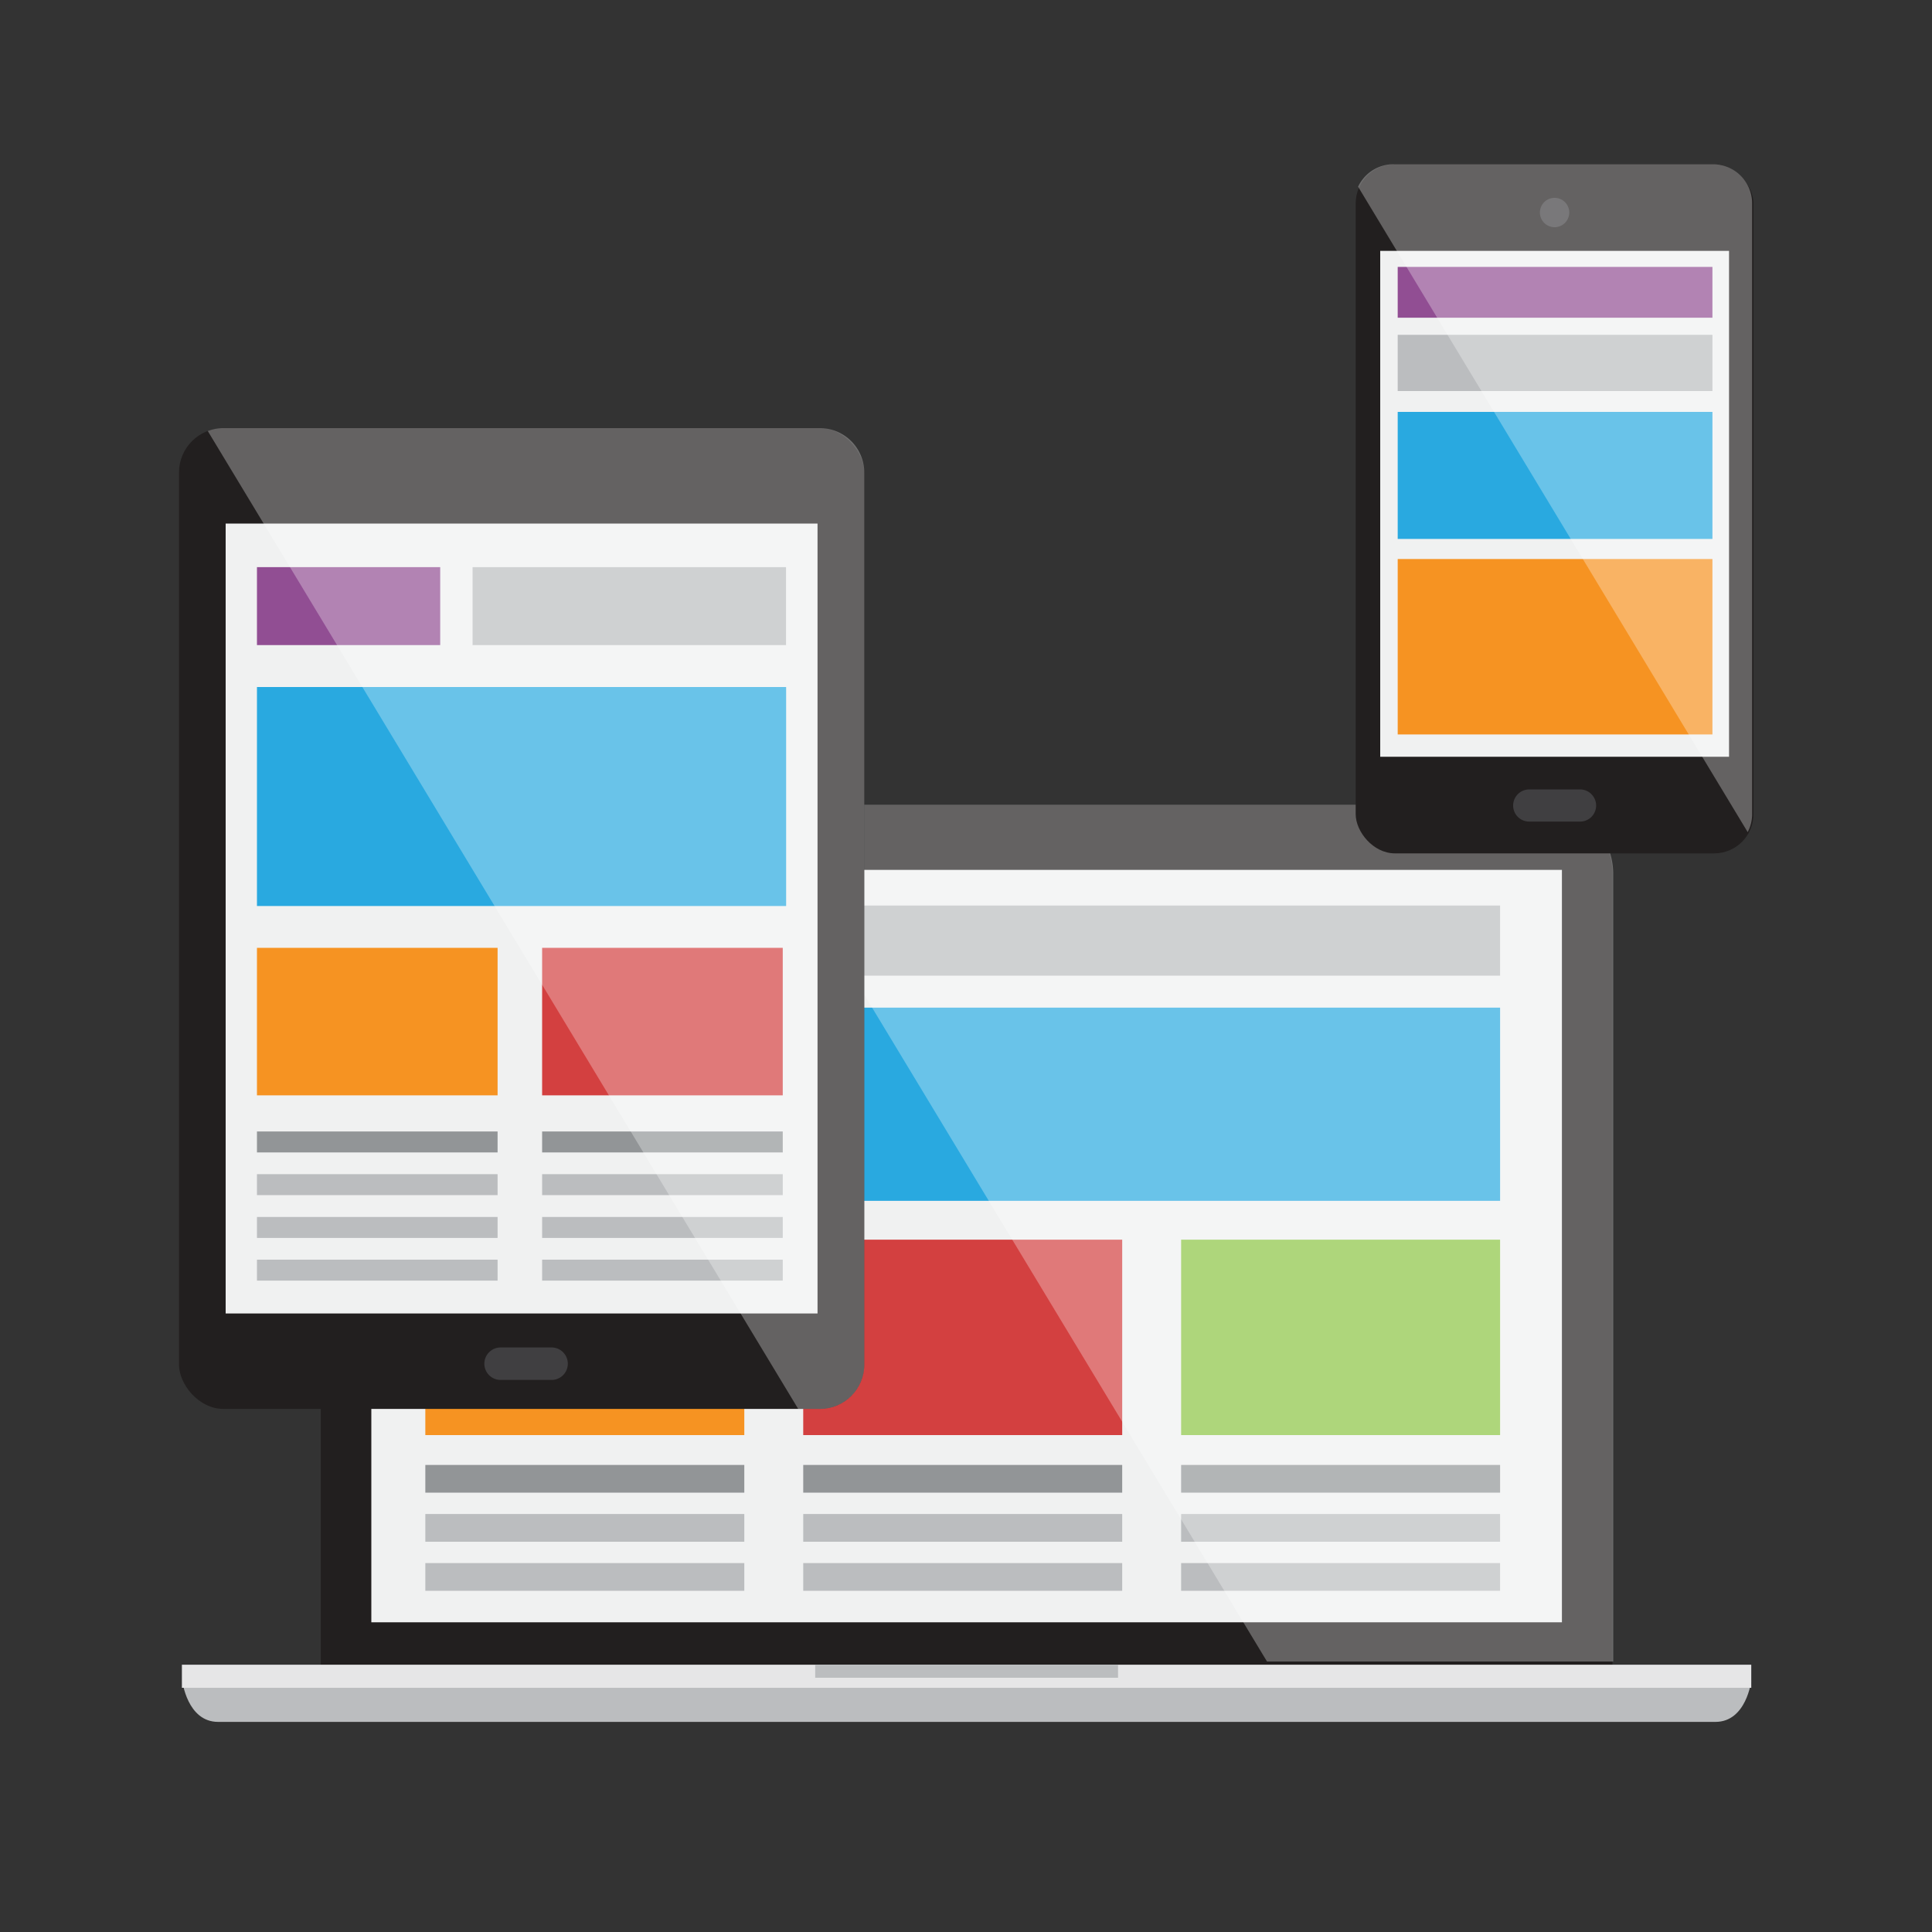 <svg id="Layer_1" data-name="Layer 1" xmlns="http://www.w3.org/2000/svg" viewBox="0 0 200 200"><rect x="0" y="0" width="200" height="200" fill="#333333" stroke="none"/><defs><style>.cls-1{fill:#221f1f;}.cls-2{fill:#bbbdbf;}.cls-3{fill:#e6e6e7;}.cls-4{fill:#f0f1f1;}.cls-5{fill:#914e93;}.cls-6{fill:#29a9e0;}.cls-7{fill:#f69322;}.cls-8{fill:#d34040;}.cls-9{fill:#8bc543;}.cls-10{fill:#929597;}.cls-11{fill:#fff;opacity:0.3;}.cls-12{fill:#403f41;}</style></defs><title>Features</title><path class="cls-1" d="M166.92,173.37V90.45a7.16,7.16,0,0,0-7.16-7.15H40.36a7.15,7.15,0,0,0-7.15,7.15v82.92Z"/><path class="cls-2" d="M177.58,178.25h-155c-3.21,0-3.71-4.26-3.71-4.26H181.29S180.79,178.25,177.58,178.25Z"/><rect class="cls-3" x="18.83" y="172.33" width="162.46" height="2.39"/><rect class="cls-2" x="84.39" y="172.33" width="31.35" height="1.35"/><rect class="cls-4" x="38.44" y="90.05" width="123.25" height="77.89"/><rect class="cls-5" x="44.03" y="93.74" width="33.02" height="7.26"/><rect class="cls-2" x="83.15" y="93.74" width="72.14" height="7.26"/><rect class="cls-6" x="44.03" y="104.31" width="111.26" height="20"/><rect class="cls-7" x="44.03" y="128.33" width="33.02" height="20.23"/><rect class="cls-8" x="83.15" y="128.33" width="33.02" height="20.23"/><rect class="cls-9" x="122.27" y="128.33" width="33.02" height="20.23"/><rect class="cls-10" x="44.03" y="151.65" width="33.02" height="2.87"/><rect class="cls-2" x="44.03" y="156.73" width="33.02" height="2.87"/><rect class="cls-2" x="44.03" y="161.81" width="33.02" height="2.87"/><rect class="cls-10" x="83.15" y="151.65" width="33.02" height="2.87"/><rect class="cls-2" x="83.15" y="156.73" width="33.02" height="2.87"/><rect class="cls-2" x="83.15" y="161.81" width="33.02" height="2.87"/><rect class="cls-10" x="122.27" y="151.65" width="33.02" height="2.87"/><rect class="cls-2" x="122.27" y="156.73" width="33.02" height="2.87"/><rect class="cls-2" x="122.27" y="161.81" width="33.02" height="2.87"/><path class="cls-11" d="M167,172V90.45a7.15,7.15,0,0,0-7.15-7.15H77.59L131.16,172Z"/><rect class="cls-1" x="18.53" y="44.32" width="70.94" height="101.53" rx="4.59" ry="4.59"/><rect class="cls-4" x="23.36" y="54.2" width="61.27" height="81.77"/><path class="cls-12" d="M58.78,141.17a1.68,1.68,0,0,1-1.68,1.68H51.82a1.68,1.68,0,0,1-1.68-1.68h0a1.68,1.68,0,0,1,1.68-1.68H57.1a1.68,1.68,0,0,1,1.68,1.68Z"/><rect class="cls-5" x="26.6" y="58.71" width="18.97" height="8.07"/><rect class="cls-2" x="48.92" y="58.71" width="32.45" height="8.07"/><rect class="cls-6" x="26.6" y="71.12" width="54.78" height="22.67"/><rect class="cls-7" x="26.6" y="98.12" width="24.91" height="15.27"/><rect class="cls-8" x="56.12" y="98.12" width="24.91" height="15.27"/><rect class="cls-10" x="26.6" y="117.13" width="24.91" height="2.17"/><rect class="cls-2" x="26.6" y="121.55" width="24.91" height="2.17"/><rect class="cls-2" x="26.6" y="125.98" width="24.91" height="2.17"/><rect class="cls-2" x="26.6" y="130.4" width="24.91" height="2.17"/><rect class="cls-10" x="56.12" y="117.13" width="24.91" height="2.17"/><rect class="cls-2" x="56.12" y="121.55" width="24.91" height="2.17"/><rect class="cls-2" x="56.12" y="125.98" width="24.91" height="2.17"/><rect class="cls-2" x="56.12" y="130.4" width="24.91" height="2.17"/><path class="cls-11" d="M82.63,145.85h2.25a4.59,4.59,0,0,0,4.59-4.59V48.91a4.6,4.6,0,0,0-4.59-4.59H23.11a4.5,4.5,0,0,0-1.6.3Z"/><rect class="cls-1" x="140.34" y="17" width="41.18" height="71.34" rx="4.06" ry="4.06"/><rect class="cls-4" x="142.88" y="25.97" width="36.11" height="52.37"/><path class="cls-12" d="M162.45,22a1.52,1.52,0,1,1-1.52-1.52A1.52,1.52,0,0,1,162.45,22Z"/><path class="cls-12" d="M165.23,83.39a1.66,1.66,0,0,1-1.67,1.66h-5.25a1.66,1.66,0,0,1-1.67-1.66h0a1.67,1.67,0,0,1,1.67-1.67h5.25a1.67,1.67,0,0,1,1.67,1.67Z"/><rect class="cls-5" x="144.69" y="27.63" width="32.58" height="5.26"/><rect class="cls-2" x="144.69" y="34.66" width="32.58" height="5.82"/><rect class="cls-6" x="144.69" y="42.64" width="32.58" height="13.15"/><rect class="cls-7" x="144.69" y="57.87" width="32.58" height="18.16"/><path class="cls-11" d="M180.92,86.14a4,4,0,0,0,.46-1.86V21.06A4.06,4.06,0,0,0,177.32,17H144.26a4.05,4.05,0,0,0-3.67,2.33Z"/></svg>